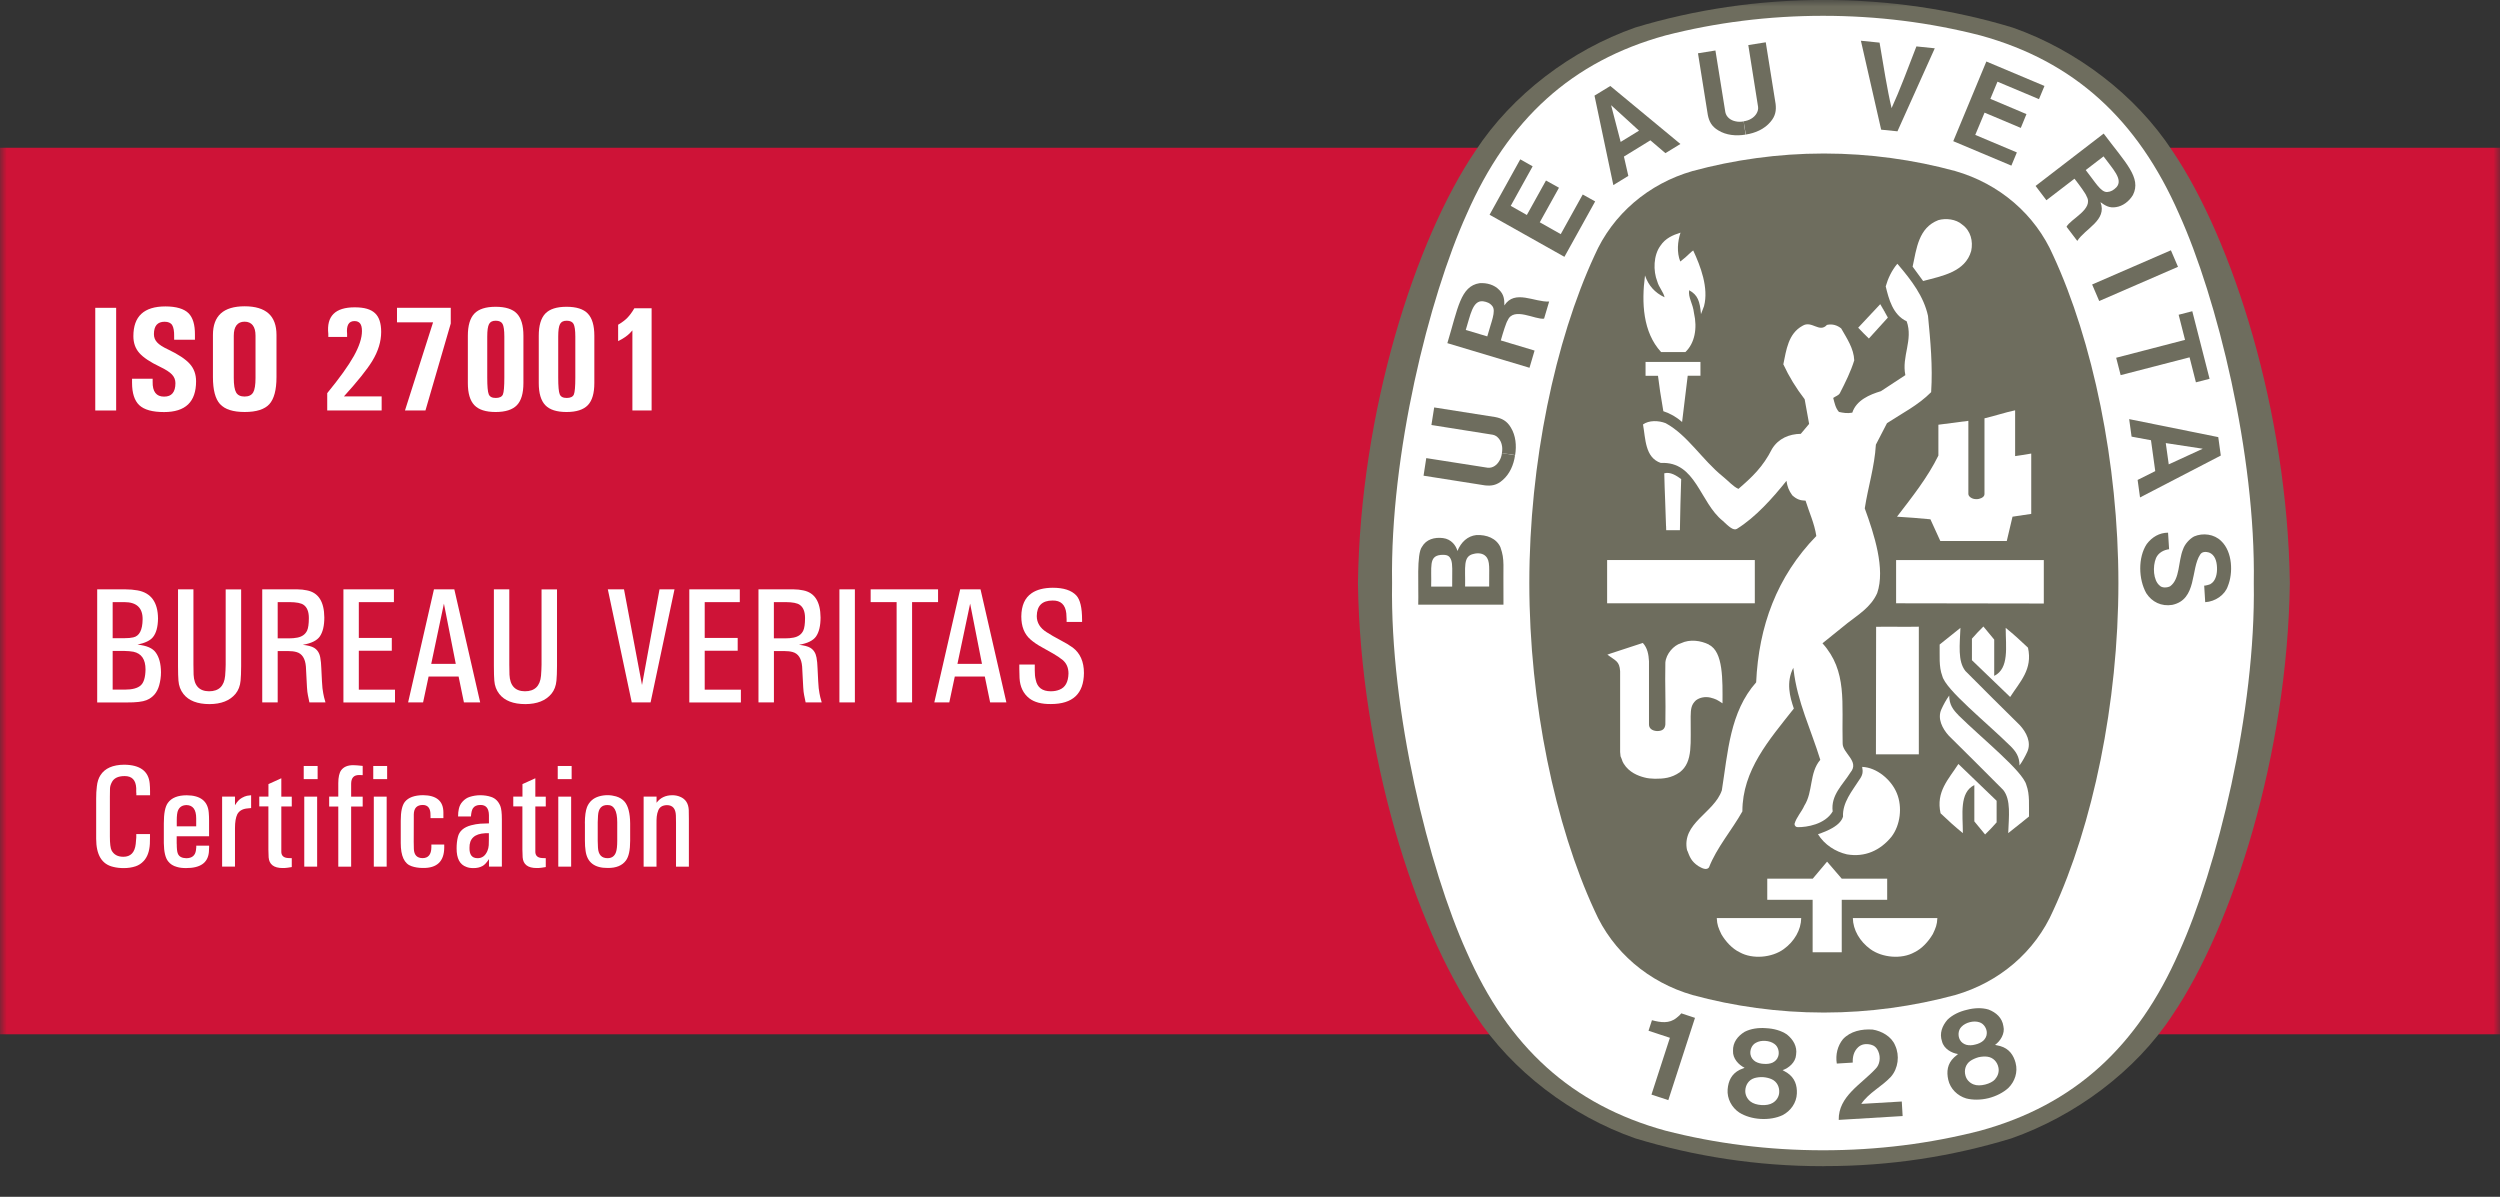 <svg width="188" height="90" viewBox="0 0 188 90" fill="none" xmlns="http://www.w3.org/2000/svg">
<rect x="0" y="0" width="188" height="90" fill="#333333" stroke="none"/>
<g clip-path="url(#clip0_2030_141)">
<mask id="mask0_2030_141" style="mask-type:luminance" maskUnits="userSpaceOnUse" x="0" y="0" width="188" height="90">
<path d="M188 0H0V90H188V0Z" fill="white"/>
</mask>
<g mask="url(#mask0_2030_141)">
<path d="M188 11.111H0V77.778H188V11.111Z" fill="#CE1337"/>
<path d="M7.164 23.148H8.735V30.869H7.164V23.148Z" fill="white"/>
<path d="M13.096 25.54V25.311C13.105 24.904 13.051 24.616 12.947 24.447C12.842 24.278 12.647 24.195 12.379 24.195C12.111 24.195 11.911 24.273 11.774 24.429C11.643 24.584 11.575 24.817 11.575 25.128C11.575 25.371 11.656 25.577 11.815 25.746C11.97 25.92 12.247 26.098 12.642 26.281C13.419 26.651 13.964 27.017 14.277 27.37C14.591 27.722 14.745 28.156 14.745 28.673C14.745 29.446 14.546 30.027 14.146 30.411C13.746 30.795 13.142 30.987 12.338 30.987C11.461 30.987 10.843 30.814 10.475 30.471C10.112 30.128 9.93 29.565 9.93 28.783V28.481H11.479V28.71C11.47 29.08 11.538 29.359 11.684 29.547C11.829 29.734 12.042 29.826 12.338 29.826C12.633 29.826 12.838 29.743 12.978 29.574C13.119 29.405 13.192 29.153 13.192 28.815C13.192 28.563 13.105 28.348 12.933 28.165C12.765 27.983 12.465 27.79 12.038 27.585C11.293 27.232 10.771 26.88 10.475 26.542C10.175 26.203 10.03 25.782 10.03 25.279C10.03 24.529 10.23 23.971 10.63 23.601C11.03 23.23 11.634 23.043 12.438 23.043C13.242 23.043 13.846 23.217 14.187 23.564C14.505 23.894 14.664 24.42 14.659 25.151V25.321V25.549H13.11L13.096 25.54Z" fill="white"/>
<path d="M16.549 30.392C16.19 29.999 16.013 29.322 16.013 28.361V25.183C16.013 24.465 16.213 23.925 16.608 23.568C17.003 23.212 17.603 23.033 18.398 23.033C19.193 23.033 19.792 23.212 20.192 23.568C20.592 23.925 20.792 24.465 20.792 25.183V28.361C20.792 29.322 20.61 29.999 20.256 30.392C19.897 30.785 19.279 30.982 18.402 30.982C17.525 30.982 16.912 30.785 16.553 30.392H16.549ZM19.038 29.514C19.156 29.308 19.215 28.947 19.215 28.425V25.247C19.215 24.899 19.147 24.639 19.006 24.46C18.866 24.282 18.661 24.19 18.393 24.19C18.125 24.19 17.921 24.282 17.784 24.46C17.648 24.639 17.58 24.899 17.58 25.247V28.425C17.58 28.947 17.639 29.308 17.757 29.514C17.875 29.72 18.089 29.82 18.393 29.82C18.697 29.82 18.916 29.72 19.034 29.514H19.038Z" fill="white"/>
<path d="M28.664 24.959C28.664 25.686 28.441 26.409 28.001 27.136C27.614 27.776 26.901 28.664 25.866 29.807H28.7V30.868H24.607V29.565C25.529 28.439 26.197 27.511 26.606 26.779C27.015 26.047 27.219 25.421 27.219 24.895C27.219 24.634 27.174 24.447 27.083 24.328C26.992 24.209 26.851 24.145 26.656 24.145C26.438 24.145 26.284 24.227 26.193 24.387C26.102 24.547 26.07 24.79 26.102 25.11V25.339H24.689V25.11C24.616 24.442 24.744 23.944 25.075 23.61C25.407 23.276 25.938 23.111 26.674 23.111C27.41 23.111 27.883 23.258 28.196 23.546C28.509 23.834 28.664 24.305 28.664 24.959Z" fill="white"/>
<path d="M30.454 30.869L32.539 24.328L32.566 24.237H29.854V23.148H33.897V24.328L31.994 30.869H30.454Z" fill="white"/>
<path d="M35.673 30.47C35.346 30.127 35.182 29.574 35.182 28.81V25.252C35.182 24.483 35.346 23.925 35.673 23.582C36 23.239 36.532 23.07 37.272 23.07C38.012 23.07 38.544 23.239 38.871 23.582C39.198 23.925 39.361 24.479 39.361 25.247V28.806C39.361 29.574 39.198 30.132 38.871 30.47C38.544 30.809 38.012 30.983 37.272 30.983C36.532 30.983 36 30.813 35.673 30.47ZM37.817 29.665C37.89 29.492 37.926 29.066 37.926 28.389V25.311C37.926 24.84 37.881 24.525 37.794 24.36C37.704 24.2 37.535 24.118 37.281 24.118C37.027 24.118 36.868 24.2 36.777 24.369C36.686 24.538 36.641 24.849 36.641 25.311V28.389C36.641 29.048 36.677 29.464 36.754 29.652C36.831 29.839 37.004 29.926 37.281 29.926C37.558 29.926 37.744 29.839 37.817 29.665Z" fill="white"/>
<path d="M41.006 30.47C40.679 30.127 40.515 29.574 40.515 28.81V25.252C40.515 24.483 40.679 23.925 41.006 23.582C41.333 23.239 41.864 23.07 42.605 23.07C43.345 23.07 43.877 23.239 44.204 23.582C44.531 23.925 44.694 24.479 44.694 25.247V28.806C44.694 29.574 44.531 30.132 44.204 30.47C43.877 30.809 43.345 30.983 42.605 30.983C41.864 30.983 41.333 30.813 41.006 30.47ZM43.155 29.665C43.227 29.492 43.264 29.066 43.264 28.389V25.311C43.264 24.84 43.218 24.525 43.132 24.36C43.041 24.2 42.873 24.118 42.618 24.118C42.364 24.118 42.205 24.2 42.114 24.369C42.023 24.538 41.978 24.849 41.978 25.311V28.389C41.978 29.048 42.014 29.464 42.092 29.652C42.169 29.839 42.341 29.926 42.618 29.926C42.896 29.926 43.082 29.839 43.155 29.665Z" fill="white"/>
<path d="M47.556 24.844L47.361 25.059C47.157 25.265 46.861 25.466 46.484 25.653V24.419C46.78 24.245 47.011 24.071 47.179 23.897C47.347 23.723 47.525 23.49 47.702 23.184H49.001V30.867H47.556V24.844Z" fill="white"/>
<path d="M7.309 44.318H9.417C9.744 44.318 10.053 44.346 10.339 44.396C11.357 44.579 11.874 45.283 11.883 46.518C11.874 47.145 11.747 47.611 11.502 47.913C11.302 48.165 10.916 48.352 10.339 48.476C11.025 48.544 11.484 48.741 11.715 49.075C11.97 49.427 12.101 49.921 12.106 50.557C12.106 50.9 12.056 51.225 11.97 51.54C11.82 52.08 11.507 52.45 11.016 52.652C10.73 52.77 10.235 52.83 9.53 52.825H7.309V44.323V44.318ZM8.472 45.279V47.991H9.371C9.63 47.991 9.848 47.973 10.017 47.932C10.48 47.836 10.716 47.383 10.725 46.573C10.734 45.713 10.275 45.279 9.353 45.279H8.472ZM8.472 48.947V51.86H9.376C9.953 51.86 10.353 51.751 10.584 51.54C10.816 51.33 10.934 50.932 10.943 50.342C10.943 49.587 10.643 49.144 10.035 49.011C9.83 48.974 9.608 48.956 9.371 48.952H8.472V48.947Z" fill="white"/>
<path d="M13.383 44.318H14.546V49.985L14.559 50.74C14.6 51.563 14.986 51.979 15.722 51.984C16.458 51.984 16.858 51.595 16.93 50.822C16.953 50.548 16.967 50.273 16.971 49.99V44.323H18.134V50.086C18.134 50.557 18.116 50.918 18.093 51.179C18.057 51.577 17.93 51.911 17.712 52.176C17.285 52.688 16.635 52.944 15.758 52.949C14.85 52.949 14.191 52.693 13.796 52.19C13.573 51.906 13.446 51.568 13.419 51.183C13.401 50.959 13.387 50.593 13.387 50.09V44.328L13.383 44.318Z" fill="white"/>
<path d="M21.654 44.318H22.35C22.618 44.318 22.863 44.35 23.085 44.396C23.944 44.565 24.38 45.242 24.389 46.436C24.389 47.058 24.276 47.534 24.049 47.863C23.831 48.174 23.404 48.38 22.767 48.49C23.163 48.535 23.444 48.608 23.617 48.714C23.867 48.865 24.026 49.112 24.085 49.45C24.126 49.674 24.153 49.939 24.162 50.241L24.212 51.243C24.23 51.623 24.262 51.924 24.308 52.139C24.33 52.295 24.389 52.523 24.476 52.821H23.267L23.154 52.276C23.122 52.126 23.099 51.929 23.085 51.691L23.045 50.927L23.004 50.132C22.954 49.519 22.718 49.153 22.295 49.034C22.113 48.983 21.913 48.961 21.686 48.961H20.882V52.821H19.72V44.318H21.654ZM20.882 45.279V48.005H21.714C21.959 48.005 22.172 47.986 22.354 47.95C22.713 47.881 22.963 47.703 23.095 47.419C23.181 47.232 23.226 46.916 23.226 46.477C23.226 46.002 23.095 45.672 22.836 45.489C22.649 45.352 22.295 45.283 21.777 45.279H20.878H20.882Z" fill="white"/>
<path d="M25.82 44.318H29.622V45.279H26.983V47.973H29.463V48.933H26.983V51.865H29.704V52.825H25.825V44.323L25.82 44.318Z" fill="white"/>
<path d="M32.639 44.318H34.165L36.109 52.821H34.887L34.487 50.877H32.23L31.816 52.821H30.69L32.634 44.318H32.639ZM32.429 49.921H34.274L33.383 45.393L32.429 49.921Z" fill="white"/>
<path d="M37.136 44.318H38.299V49.985L38.312 50.74C38.353 51.563 38.739 51.979 39.475 51.984C40.211 51.984 40.611 51.595 40.684 50.822C40.706 50.548 40.72 50.273 40.724 49.99V44.323H41.887V50.086C41.887 50.557 41.869 50.918 41.846 51.179C41.81 51.577 41.683 51.911 41.465 52.176C41.038 52.688 40.388 52.944 39.511 52.949C38.603 52.949 37.944 52.693 37.549 52.19C37.327 51.906 37.199 51.568 37.172 51.183C37.154 50.959 37.14 50.593 37.14 50.09V44.328L37.136 44.318Z" fill="white"/>
<path d="M46.925 44.318L48.279 51.513L49.596 44.318H50.723L48.924 52.821H47.507L45.708 44.318H46.925Z" fill="white"/>
<path d="M51.831 44.318H55.633V45.279H52.994V47.973H55.474V48.933H52.994V51.865H55.715V52.825H51.836V44.323L51.831 44.318Z" fill="white"/>
<path d="M58.972 44.318H59.667C59.935 44.318 60.18 44.35 60.403 44.396C61.261 44.565 61.697 45.242 61.706 46.436C61.706 47.058 61.593 47.534 61.366 47.863C61.148 48.174 60.721 48.38 60.085 48.49C60.48 48.535 60.761 48.608 60.934 48.714C61.184 48.865 61.343 49.112 61.402 49.45C61.443 49.674 61.47 49.939 61.479 50.241L61.529 51.243C61.547 51.623 61.579 51.924 61.625 52.139C61.647 52.295 61.706 52.523 61.793 52.821H60.584L60.471 52.276C60.439 52.126 60.416 51.929 60.403 51.691L60.362 50.927L60.321 50.132C60.271 49.519 60.035 49.153 59.612 49.034C59.431 48.983 59.231 48.961 59.004 48.961H58.199V52.821H57.037V44.318H58.972ZM58.195 45.279V48.005H59.026C59.272 48.005 59.485 47.986 59.667 47.95C60.026 47.881 60.275 47.703 60.407 47.419C60.493 47.232 60.539 46.916 60.539 46.477C60.539 46.002 60.407 45.672 60.148 45.489C59.962 45.352 59.608 45.283 59.09 45.279H58.19H58.195Z" fill="white"/>
<path d="M64.287 44.318V52.821H63.124V44.318H64.287Z" fill="white"/>
<path d="M70.542 44.318V45.279H68.589V52.821H67.426V45.279H65.473V44.318H70.538H70.542Z" fill="white"/>
<path d="M72.209 44.318H73.735L75.68 52.821H74.458L74.058 50.877H71.8L71.387 52.821H70.26L72.205 44.318H72.209ZM72 49.921H73.844L72.954 45.393L72 49.921Z" fill="white"/>
<path d="M77.815 49.967V50.442C77.815 50.685 77.833 50.909 77.887 51.119C78.001 51.7 78.383 51.984 79.019 51.984C79.259 51.984 79.477 51.947 79.673 51.865C80.109 51.695 80.331 51.293 80.35 50.653C80.35 50.214 80.2 49.875 79.913 49.633C79.709 49.468 79.468 49.303 79.186 49.143L78.342 48.668C78.005 48.485 77.728 48.293 77.501 48.096C77.033 47.694 76.802 47.117 76.802 46.358C76.811 45.535 77.07 44.949 77.588 44.602C77.969 44.341 78.496 44.204 79.168 44.199C79.986 44.199 80.577 44.391 80.94 44.78C81.226 45.091 81.372 45.695 81.372 46.6V46.77H80.209V46.564L80.186 46.125C80.113 45.471 79.768 45.146 79.15 45.16C78.369 45.16 77.974 45.553 77.965 46.331C77.965 46.825 78.21 47.227 78.701 47.538C79.005 47.735 79.346 47.931 79.732 48.133C80.113 48.329 80.427 48.521 80.668 48.695C81.231 49.121 81.512 49.761 81.512 50.612C81.499 52.167 80.672 52.944 79.028 52.944C78.319 52.953 77.778 52.807 77.397 52.51C76.952 52.157 76.706 51.65 76.67 50.996L76.652 50.31V49.971H77.815V49.967Z" fill="white"/>
<path d="M10.244 59.614V59.262C10.212 58.658 9.921 58.356 9.367 58.361C8.872 58.361 8.554 58.526 8.404 58.837C8.322 58.992 8.277 59.143 8.272 59.299L8.263 59.921V62.903C8.263 63.442 8.309 63.79 8.39 63.95C8.563 64.27 8.854 64.43 9.276 64.43C9.826 64.43 10.135 64.106 10.207 63.465L10.248 62.976V62.72H11.279V62.98L11.27 63.452C11.239 64.019 11.084 64.449 10.802 64.751C10.63 64.938 10.43 65.066 10.203 65.144C9.93 65.235 9.63 65.281 9.308 65.281C9.031 65.281 8.767 65.254 8.513 65.189C7.659 64.993 7.232 64.288 7.232 63.072V60.058C7.232 59.733 7.246 59.431 7.282 59.148C7.318 58.8 7.409 58.517 7.559 58.288C7.891 57.776 8.481 57.515 9.331 57.506C10.525 57.515 11.17 57.986 11.257 58.914C11.275 59.088 11.284 59.29 11.284 59.509V59.802H10.253V59.61L10.244 59.614Z" fill="white"/>
<path d="M13.292 63.45C13.292 63.807 13.314 64.058 13.378 64.2C13.469 64.419 13.678 64.529 14.005 64.538C14.436 64.538 14.682 64.337 14.736 63.939L14.759 63.715V63.592H15.726V63.715L15.708 64.081C15.631 64.886 15.059 65.284 13.987 65.279C13.737 65.279 13.51 65.257 13.301 65.192C13.024 65.119 12.806 64.982 12.651 64.781C12.438 64.525 12.329 64.063 12.32 63.404V61.913C12.32 61.177 12.415 60.665 12.624 60.377C12.896 59.997 13.369 59.805 14.046 59.805C15.081 59.814 15.636 60.253 15.699 61.122C15.713 61.291 15.722 61.483 15.722 61.707V62.887H13.287V63.455L13.292 63.45ZM13.292 62.142H14.754V61.538C14.754 60.884 14.509 60.55 14.023 60.541C13.714 60.55 13.505 60.678 13.392 60.934C13.323 61.081 13.292 61.342 13.292 61.717V62.147V62.142Z" fill="white"/>
<path d="M17.671 59.906V60.555C17.821 60.295 17.993 60.107 18.193 59.997C18.325 59.924 18.452 59.869 18.575 59.842L18.884 59.801V60.766L18.561 60.798C18.211 60.839 17.975 60.99 17.843 61.237C17.73 61.47 17.671 61.813 17.671 62.266V65.17H16.703V59.906H17.671Z" fill="white"/>
<path d="M20.187 59.907V58.964L21.155 58.525V59.907H21.941V60.648H21.155V64.087C21.173 64.366 21.346 64.512 21.686 64.526L21.941 64.535V65.203L21.623 65.253C21.5 65.272 21.377 65.276 21.255 65.276C20.592 65.276 20.242 65.006 20.201 64.471L20.183 63.89V60.643H19.497V59.902H20.183L20.187 59.907Z" fill="white"/>
<path d="M23.885 57.602V58.59H22.84V57.602H23.885ZM22.881 59.907H23.849V65.171H22.881V59.907Z" fill="white"/>
<path d="M24.753 59.906H25.439V58.899C25.439 58.442 25.516 58.117 25.657 57.921C25.843 57.669 26.143 57.541 26.565 57.541C26.733 57.541 26.969 57.564 27.274 57.596V58.291L27.001 58.282C26.606 58.282 26.411 58.497 26.406 58.936V59.91H27.274V60.651H26.406V65.174H25.439V60.651H24.753V59.91V59.906Z" fill="white"/>
<path d="M29.113 57.602V58.59H28.069V57.602H29.113ZM28.11 59.907H29.077V65.171H28.11V59.907Z" fill="white"/>
<path d="M30.136 61.722C30.136 61.036 30.236 60.561 30.449 60.295C30.713 59.971 31.162 59.806 31.803 59.797C32.825 59.806 33.338 60.236 33.343 61.087V61.526H32.375V61.379L32.366 61.119C32.33 60.734 32.139 60.538 31.798 60.533C31.353 60.533 31.126 60.766 31.117 61.247V61.645L31.112 63.309L31.122 63.844C31.14 64.297 31.358 64.526 31.776 64.531C32.207 64.531 32.43 64.261 32.439 63.725V63.511H33.406V63.753C33.393 64.778 32.861 65.285 31.807 65.271C31.489 65.271 31.203 65.226 30.953 65.139C30.408 64.96 30.136 64.38 30.136 63.392V61.718V61.722Z" fill="white"/>
<path d="M34.505 60.83C34.547 60.624 34.637 60.437 34.792 60.272C34.946 60.107 35.119 59.988 35.328 59.924C35.573 59.847 35.827 59.805 36.096 59.801C36.404 59.801 36.686 59.842 36.936 59.929C37.254 60.034 37.481 60.263 37.626 60.615C37.699 60.802 37.74 61.132 37.74 61.607V65.17H36.772V64.603C36.595 64.873 36.432 65.047 36.282 65.125C36.091 65.23 35.859 65.285 35.596 65.28C35.401 65.28 35.228 65.257 35.073 65.193C34.578 65.019 34.333 64.557 34.337 63.798C34.337 63.483 34.369 63.194 34.433 62.938C34.537 62.499 34.873 62.207 35.432 62.06C35.655 62.001 35.886 61.96 36.123 61.941L36.768 61.918V61.301C36.759 60.78 36.545 60.523 36.118 60.533C35.859 60.533 35.673 60.619 35.564 60.784C35.487 60.903 35.437 61.104 35.414 61.397H34.447C34.447 61.177 34.469 60.985 34.505 60.825V60.83ZM36.768 62.659H36.486C35.682 62.7 35.291 63.066 35.305 63.762C35.296 64.274 35.491 64.53 35.9 64.535C36.245 64.544 36.495 64.361 36.65 63.995C36.709 63.858 36.745 63.711 36.754 63.56L36.763 63.144V62.664L36.768 62.659Z" fill="white"/>
<path d="M39.289 59.907V58.964L40.257 58.525V59.907H41.042V60.648H40.257V64.087C40.275 64.366 40.447 64.512 40.788 64.526L41.042 64.535V65.203L40.724 65.253C40.602 65.272 40.479 65.276 40.356 65.276C39.693 65.276 39.343 65.006 39.303 64.471L39.284 63.89V60.643H38.598V59.902H39.284L39.289 59.907Z" fill="white"/>
<path d="M42.987 57.602V58.59H41.942V57.602H42.987ZM41.983 59.907H42.95V65.171H41.983V59.907Z" fill="white"/>
<path d="M43.981 61.914C43.981 61.365 44.041 60.959 44.145 60.689C44.313 60.282 44.613 60.016 45.044 59.888C45.249 59.829 45.458 59.797 45.685 59.797C45.912 59.797 46.116 59.829 46.325 59.888C46.593 59.966 46.807 60.099 46.966 60.282C47.239 60.602 47.379 61.146 47.388 61.914V63.232C47.388 63.927 47.284 64.421 47.07 64.709C46.793 65.088 46.339 65.276 45.712 65.271C44.713 65.281 44.154 64.855 44.036 63.986C44 63.758 43.986 63.506 43.986 63.232V61.914H43.981ZM44.949 63.236L44.967 63.744C44.999 64.279 45.244 64.54 45.699 64.535C46.017 64.531 46.225 64.375 46.325 64.073C46.385 63.899 46.416 63.616 46.416 63.232V61.828C46.416 60.959 46.171 60.529 45.68 60.538C45.24 60.533 45.004 60.794 44.972 61.329L44.949 61.828V63.232V63.236Z" fill="white"/>
<path d="M48.406 59.906H49.373V60.368C49.655 59.988 50.055 59.801 50.559 59.801C50.764 59.801 50.959 59.837 51.141 59.915C51.554 60.084 51.772 60.418 51.795 60.917L51.804 61.594V65.175H50.836V61.859L50.827 61.328C50.809 60.807 50.582 60.546 50.15 60.546C49.823 60.555 49.605 60.684 49.501 60.944C49.442 61.086 49.405 61.241 49.387 61.406C49.369 61.571 49.369 61.749 49.369 61.932V65.175H48.401V59.911L48.406 59.906Z" fill="white"/>
<path d="M137.154 87.691H137.259C142.16 87.691 146.78 86.968 151.246 85.61C156.048 83.927 160.603 80.556 163.352 76.358C167.894 69.671 172.015 56.741 172.196 43.862V43.825C172.015 30.951 167.894 18.021 163.352 11.33C160.599 7.131 156.152 3.756 151.35 2.073C146.885 0.719 142.061 -0.004 137.154 -0.004C132.253 -0.004 127.424 0.719 122.963 2.073C118.162 3.756 113.71 7.131 110.962 11.33C106.42 18.021 102.299 30.946 102.118 43.825V43.862C102.295 56.737 106.42 69.671 110.962 76.358C113.714 80.556 118.162 83.918 122.963 85.601C127.424 86.959 132.149 87.696 137.054 87.696H137.159L137.154 87.691Z" fill="#6E6D5E"/>
<path d="M169.485 43.843C169.64 53.539 166.71 65.312 163.875 71.578C160.745 78.735 155.961 83.09 148.934 85.024C145.145 86.003 141.175 86.501 137.096 86.501C133.012 86.501 129.019 85.998 125.235 85.024C118.208 83.09 113.42 78.735 110.29 71.578C107.46 65.312 104.525 53.544 104.684 43.843C104.53 34.147 107.46 22.379 110.29 16.113C113.42 8.96 118.208 4.601 125.235 2.667C129.019 1.693 133.012 1.189 137.096 1.189C141.175 1.189 145.145 1.693 148.934 2.667C155.961 4.601 160.749 8.96 163.875 16.113C166.71 22.379 169.64 34.147 169.485 43.843Z" fill="white"/>
<path d="M137.209 11.545C140.571 11.545 143.932 12.016 147.031 12.862C150.328 13.809 153.04 16.1 154.403 19.22C157.361 25.609 159.304 34.806 159.304 43.844C159.304 52.886 157.361 62.079 154.403 68.468C153.04 71.588 150.333 73.874 147.031 74.826C143.932 75.667 140.571 76.143 137.209 76.143H137.1C133.738 76.143 130.377 75.672 127.279 74.826C123.981 73.874 121.269 71.588 119.906 68.468C116.949 62.079 115.005 52.882 115.005 43.844C115.005 34.806 116.949 25.609 119.906 19.22C121.269 16.1 123.981 13.809 127.279 12.862C130.377 12.021 133.734 11.545 137.1 11.545H137.209Z" fill="#6E6D5E"/>
<path d="M141.965 23.884C141.497 23.088 141.879 23.797 141.393 22.873L141.965 23.884Z" fill="white"/>
<path d="M131.962 42.115H120.856V45.367H131.962V42.115Z" fill="white"/>
<path d="M129.451 70.265C129.214 69.752 129.128 69.565 129.101 69.039C131.431 69.039 132.99 69.039 135.451 69.039C135.438 69.926 134.939 70.795 134.139 71.372C133.258 72.016 131.795 72.158 130.818 71.609C130.26 71.344 129.759 70.791 129.451 70.26V70.265Z" fill="white"/>
<path d="M136.306 67.663H132.898V66.076H136.319L137.396 64.795C137.922 65.408 137.954 65.454 138.499 66.076H141.916V67.667H138.499V71.61H136.31V67.658L136.306 67.663Z" fill="white"/>
<path d="M136.709 62.733C137.409 62.5 138.395 62.093 138.595 61.411C138.545 60.355 139.267 59.504 139.808 58.658C140.076 58.287 140.112 58.068 140.035 57.67C141.125 57.711 142.224 58.626 142.642 59.65C143.074 60.693 142.906 62.056 142.238 62.925C141.402 63.95 140.244 64.485 138.885 64.247C138.035 64.05 137.2 63.529 136.709 62.728V62.733Z" fill="white"/>
<path d="M128.514 48.472C127.906 48.17 127.084 48.047 126.407 48.372C125.862 48.523 125.289 49.172 125.235 49.822C125.198 51.756 125.271 52.355 125.235 54.482C125.198 54.816 125.026 54.976 124.608 54.976C124.258 54.958 123.999 54.784 124.004 54.477V49.725C123.977 49.222 123.89 48.728 123.541 48.349L121.097 49.149L120.874 49.231C121.491 49.694 121.783 49.707 121.833 50.471V56.549L121.864 56.87L121.951 57.08L122.019 57.272L122.105 57.432C122.505 58.081 123.186 58.347 123.663 58.466C123.872 58.53 124.24 58.562 124.454 58.562C125.085 58.562 125.684 58.521 126.329 58.068C127.334 57.277 127.116 55.891 127.138 53.874C127.147 53.307 127.184 52.991 127.533 52.666C127.829 52.442 128.233 52.374 128.61 52.456C129.037 52.57 129.105 52.607 129.532 52.891C129.541 51.153 129.595 49.007 128.514 48.486V48.472Z" fill="white"/>
<path d="M151.178 56.097C149.392 54.331 146.307 51.871 146.058 50.828C145.79 50.124 145.877 49.282 145.862 48.468C146.376 48.061 146.808 47.704 147.425 47.215C147.38 48.459 147.203 49.721 147.802 50.462C149.256 51.926 150.582 53.243 151.895 54.537C152.386 55.072 152.772 55.832 152.453 56.536C152.3 56.87 152.091 57.254 151.868 57.56C151.868 56.874 151.568 56.486 151.182 56.097H151.178Z" fill="white"/>
<path d="M141.079 47.136C142.437 47.113 142.878 47.154 144.296 47.127V56.727H141.07L141.084 47.136H141.079Z" fill="white"/>
<path d="M148.289 48.028C148.629 47.648 148.752 47.507 149.152 47.113L149.965 48.097V50.827C151.11 50.264 150.828 48.632 150.828 47.214C151.509 47.772 151.849 48.087 152.504 48.705C152.872 50.338 151.895 51.271 151.164 52.414L148.289 49.647V48.032V48.028Z" fill="white"/>
<path d="M150.909 40.684L151.341 38.855L152.749 38.644V34.107C152.2 34.19 151.977 34.249 151.537 34.299V30.855C150.796 31.011 150.015 31.276 149.233 31.459V37.167C149.224 37.441 148.788 37.538 148.697 37.533H148.579C148.297 37.533 148.021 37.341 148.021 37.144V31.647L145.767 31.939V34.258C144.972 35.886 143.8 37.364 142.655 38.855C143.869 38.937 143.959 38.937 145.167 39.051L145.912 40.684H150.914H150.909Z" fill="white"/>
<path d="M125.285 39.554C125.248 38.054 125.184 37.071 125.153 35.593C125.612 35.465 126.061 35.762 126.425 36.028C126.366 37.912 126.366 37.894 126.329 39.87H125.298L125.289 39.554H125.285Z" fill="white"/>
<path d="M125.084 30.928C124.835 29.451 124.822 29.341 124.681 28.262H123.745V27.219C125.361 27.219 126.257 27.219 127.874 27.219V28.257H126.916L126.493 31.738C126.076 31.358 125.598 31.093 125.084 30.923V30.928Z" fill="white"/>
<path d="M124.916 26.477C123.54 24.986 123.436 22.749 123.704 20.723V20.714C123.963 21.469 124.43 22.004 125.176 22.356C125.094 21.963 124.744 21.597 124.631 21.176C124.308 20.362 124.336 19.195 124.866 18.477C125.243 17.915 125.784 17.682 126.375 17.494C126.152 18.166 126.084 18.981 126.357 19.667C126.743 19.365 126.761 19.342 127.066 19.054C127.179 18.944 127.234 18.903 127.329 18.834C127.879 20.014 128.505 21.647 128.142 23.024L127.914 23.623C127.829 22.649 127.674 22.182 127.024 21.825C126.942 22.392 127.301 22.799 127.388 23.541C127.652 24.689 127.443 25.814 126.739 26.477H124.921H124.916Z" fill="white"/>
<path d="M141.966 23.884L140.54 25.457C140.158 25.087 140.121 25.046 139.735 24.643C140.466 23.87 140.544 23.788 141.393 22.873" fill="white"/>
<path d="M143.828 20.057C144.122 18.694 144.273 17.125 145.763 16.554C146.322 16.394 147.089 16.471 147.562 16.892C148.202 17.354 148.389 18.141 148.234 18.872C147.789 20.455 146.04 20.752 144.619 21.132L143.832 20.057H143.828Z" fill="white"/>
<path d="M153.694 42.115V45.385L142.587 45.367V42.115H153.694Z" fill="white"/>
<path d="M126.87 63.958C126.425 61.891 128.896 61.15 129.482 59.434C129.941 56.567 130.081 53.548 132.063 51.312C132.257 47.095 133.611 43.372 136.587 40.307C136.446 39.365 136.055 38.538 135.778 37.65C135.388 37.636 135.124 37.563 134.774 37.243C134.516 36.877 134.411 36.608 134.342 36.159C133.306 37.454 132.021 38.899 130.613 39.772C130.354 39.919 130.022 39.612 129.554 39.169C127.824 37.792 127.533 34.673 124.894 34.815C123.695 34.407 123.749 32.985 123.554 31.919C123.999 31.595 124.722 31.613 125.257 31.823C126.902 32.711 128.001 34.577 129.554 35.83C129.972 36.164 130.345 36.603 130.731 36.763C131.753 35.88 132.571 35.121 133.262 33.749C133.742 32.976 134.538 32.638 135.419 32.624L136.046 31.878L135.71 30.021C135.07 29.194 134.538 28.325 134.106 27.396C134.329 26.331 134.47 25.091 135.547 24.501C136.245 24.067 136.818 25.064 137.386 24.432C137.804 24.341 138.163 24.46 138.458 24.698C138.89 25.457 139.408 26.216 139.439 27.099C139.171 27.959 138.772 28.759 138.362 29.559C138.268 29.742 138.026 29.797 137.858 29.925C137.954 30.291 138.035 30.698 138.29 30.977C138.608 31.046 138.907 31.101 139.293 31.032C139.598 30.09 140.607 29.669 141.443 29.418L143.283 28.21C142.991 26.806 143.882 25.567 143.383 24.163C142.333 23.673 142.033 22.47 141.806 21.537C141.97 20.947 142.26 20.33 142.679 19.836L142.742 19.904C143.745 21.084 144.668 22.292 144.986 23.756C145.167 25.622 145.349 27.538 145.222 29.491C144.231 30.488 143.032 31.078 141.901 31.823L141.066 33.438C140.965 35.112 140.479 36.617 140.23 38.231C140.943 40.184 141.787 42.786 141.166 44.598C140.693 45.677 139.681 46.262 138.931 46.857L137.05 48.375C138.94 50.475 138.486 52.858 138.567 55.899C138.549 56.635 139.857 57.248 139.158 58.085C138.576 59.023 137.664 59.782 137.817 61.022C137.241 62 135.85 62.211 135.201 62.202C135.061 62.211 134.947 62.105 134.947 61.959C135.087 61.452 135.478 61.063 135.687 60.583C136.354 59.544 136.051 58.108 136.886 57.139C136.196 54.879 135.155 52.78 134.878 50.365L134.856 50.219C134.298 51.325 134.601 52.414 134.897 53.283C133.039 55.643 131.027 57.911 131.027 61.017C130.232 62.435 129.1 63.729 128.514 65.234C128.31 65.481 127.947 65.261 127.72 65.133C127.188 64.781 127.066 64.438 126.883 63.953L126.87 63.958Z" fill="white"/>
<path d="M147.262 53.773C149.047 55.538 152.132 57.999 152.386 59.042C152.649 59.746 152.568 60.588 152.581 61.402C152.067 61.809 151.641 62.166 151.018 62.65C151.064 61.406 151.236 60.144 150.641 59.403C149.183 57.94 147.866 56.622 146.553 55.328C146.067 54.797 145.672 54.034 145.995 53.334C146.149 52.995 146.353 52.616 146.581 52.305C146.581 52.991 146.876 53.38 147.266 53.768L147.262 53.773Z" fill="white"/>
<path d="M150.146 61.842C149.806 62.221 149.684 62.359 149.279 62.752L148.47 61.769V59.038C147.325 59.601 147.607 61.233 147.607 62.651C146.926 62.093 146.585 61.778 145.931 61.16C145.568 59.528 146.54 58.595 147.271 57.451L150.146 60.218V61.837V61.842Z" fill="white"/>
<path d="M145.34 70.265C145.576 69.752 145.663 69.565 145.69 69.039C143.359 69.039 141.802 69.039 139.334 69.039C139.349 69.926 139.853 70.795 140.648 71.372C141.529 72.016 142.992 72.158 143.969 71.609C144.527 71.344 145.027 70.791 145.336 70.26L145.34 70.265Z" fill="white"/>
<path d="M138.272 84.216C138.24 82.441 139.966 81.544 141.052 80.365C141.347 80.081 141.456 79.518 141.242 79.052C141.116 78.759 140.925 78.617 140.688 78.558C140.307 78.466 139.984 78.526 139.744 78.741C139.403 79.056 139.312 79.463 139.326 79.907L138.126 79.98C138.022 79.308 138.181 78.654 138.59 78.146C139.153 77.543 139.999 77.369 140.825 77.424C141.484 77.529 142.247 77.936 142.519 78.626C142.864 79.377 142.751 80.337 142.197 80.973C141.484 81.737 140.553 82.153 139.966 83.013L143.014 82.834C143.037 83.214 143.06 83.58 143.078 83.927L138.272 84.216Z" fill="#6E6D5E"/>
<path d="M127.461 76.546L127.443 76.606L125.457 82.73L124.19 82.314L125.553 78.115L125.576 78.042C125.071 77.863 124.463 77.69 123.968 77.511L124.227 76.72C124.868 76.889 125.531 76.999 126.089 76.532C126.294 76.372 126.325 76.327 126.434 76.203L127.461 76.542V76.546Z" fill="#6E6D5E"/>
<path d="M151.578 79.944C151.419 79.34 151.087 78.856 150.414 78.663L150.028 78.576C150.423 78.293 150.791 77.726 150.656 77.172C150.565 76.541 150.111 76.139 149.542 75.919C149.047 75.768 148.461 75.791 147.907 75.938C147.349 76.066 146.821 76.317 146.449 76.683C146.049 77.145 145.831 77.712 146.04 78.316C146.176 78.869 146.767 79.198 147.244 79.263L146.944 79.519C146.435 80.004 146.372 80.589 146.508 81.197C146.658 81.874 147.198 82.405 147.857 82.601C148.352 82.729 148.956 82.725 149.533 82.583C150.111 82.437 150.647 82.162 151.028 81.815C151.519 81.334 151.755 80.612 151.574 79.939L151.578 79.944ZM147.385 78.192C147.235 77.927 147.231 77.479 147.503 77.214C147.658 77.049 147.889 76.926 148.134 76.866C148.38 76.802 148.639 76.802 148.853 76.875C149.211 76.985 149.42 77.383 149.407 77.689C149.407 77.927 149.293 78.115 149.143 78.261C148.988 78.398 148.77 78.499 148.543 78.549C148.316 78.613 148.079 78.622 147.876 78.572C147.676 78.513 147.494 78.398 147.38 78.188L147.385 78.192ZM150.046 81.147C149.883 81.339 149.592 81.481 149.283 81.558C148.975 81.636 148.648 81.645 148.415 81.549C148.103 81.43 147.885 81.184 147.807 80.9C147.684 80.479 147.807 80.04 148.166 79.784C148.316 79.679 148.539 79.574 148.779 79.505C149.025 79.45 149.27 79.436 149.452 79.464C149.888 79.519 150.201 79.857 150.283 80.282C150.342 80.566 150.264 80.891 150.042 81.138L150.046 81.147Z" fill="#6E6D5E"/>
<path d="M135.124 82.245C135.152 81.623 134.978 81.06 134.393 80.671L134.052 80.475C134.511 80.324 135.029 79.889 135.065 79.322C135.165 78.691 134.847 78.169 134.374 77.79C133.943 77.497 133.38 77.346 132.807 77.319C132.235 77.273 131.658 77.355 131.195 77.593C130.677 77.913 130.3 78.389 130.323 79.029C130.291 79.596 130.755 80.09 131.195 80.296L130.831 80.447C130.205 80.758 129.968 81.298 129.918 81.92C129.864 82.615 130.223 83.283 130.79 83.662C131.226 83.937 131.804 84.111 132.399 84.143C132.994 84.179 133.589 84.079 134.052 83.859C134.661 83.543 135.097 82.931 135.124 82.235V82.245ZM131.64 79.317C131.577 79.016 131.703 78.59 132.044 78.416C132.244 78.302 132.499 78.256 132.748 78.275C132.998 78.288 133.249 78.366 133.43 78.499C133.744 78.714 133.82 79.153 133.72 79.441C133.648 79.67 133.489 79.811 133.303 79.907C133.112 79.994 132.876 80.022 132.643 80.003C132.408 79.994 132.181 79.935 131.999 79.825C131.826 79.711 131.686 79.546 131.64 79.313V79.317ZM133.312 82.935C133.103 83.068 132.78 83.123 132.462 83.1C132.14 83.082 131.831 82.99 131.636 82.835C131.372 82.629 131.241 82.322 131.245 82.034C131.254 81.6 131.499 81.211 131.917 81.078C132.094 81.023 132.335 80.987 132.585 81.001C132.835 81.019 133.071 81.083 133.239 81.161C133.639 81.344 133.834 81.76 133.794 82.19C133.766 82.478 133.598 82.766 133.312 82.935Z" fill="#6E6D5E"/>
<path d="M163.252 18.822L157.328 21.394L157.861 22.637L163.785 20.065L163.252 18.822Z" fill="#6E6D5E"/>
<path d="M141.462 9.747L139.94 3.064L141.343 3.206C141.625 4.862 141.916 6.737 142.247 8.132C142.847 6.833 143.51 5.054 144.114 3.49L145.495 3.632L142.688 9.875L141.462 9.751V9.747Z" fill="#6E6D5E"/>
<path d="M116.258 13.574L114.819 16.167L113.606 15.481L115.255 12.508L114.324 11.982L112.016 16.149L117.644 19.314L119.956 15.147L119.021 14.626L117.368 17.608L115.791 16.716L117.235 14.118L116.258 13.574Z" fill="#6E6D5E"/>
<path d="M112.842 41.173C112.539 40.478 111.793 40.199 111.021 40.236C110.367 40.309 109.876 40.757 109.599 41.434C109.499 41.036 109.136 40.537 108.514 40.464C107.869 40.382 107.251 40.56 106.937 41.114C106.51 41.663 106.697 44.077 106.651 45.472H113.06V44.992C113.025 42.426 113.169 42.12 112.838 41.173H112.842ZM109.204 44.114H107.623C107.669 42.623 107.423 41.832 108.332 41.731C108.868 41.69 109.018 41.813 109.136 42.138C109.236 42.472 109.209 42.824 109.204 44.119V44.114ZM111.989 44.109H110.19H110.176C110.208 42.664 109.985 41.818 110.835 41.649C111.135 41.571 111.503 41.599 111.721 41.823C112.084 42.175 111.97 42.765 111.985 44.105L111.989 44.109Z" fill="#6E6D5E"/>
<path d="M163.834 23.669L164.86 23.404L166.16 28.486L165.133 28.751L164.656 26.871L159.473 28.211L159.136 26.903L164.315 25.558L163.834 23.669Z" fill="#6E6D5E"/>
<path d="M131.267 10.122C130.55 10.241 129.813 10.172 129.218 9.807C128.705 9.505 128.524 9.121 128.428 8.645L127.688 4.007L129 3.797L129.745 8.435C129.822 8.814 130.155 9.052 130.504 9.121C130.7 9.171 130.912 9.166 131.122 9.13" fill="#6E6D5E"/>
<path d="M131.285 10.118C132.004 10.008 132.685 9.706 133.134 9.171C133.526 8.723 133.58 8.298 133.526 7.817L132.785 3.18L131.472 3.39L132.207 8.032C132.257 8.38 132.013 8.741 131.703 8.92C131.535 9.029 131.331 9.093 131.122 9.121" fill="#6E6D5E"/>
<path d="M166.814 32.871L160.113 31.518L160.295 32.835L161.754 33.105L162.075 35.428L160.749 36.091L160.93 37.408L167.004 34.257L166.814 32.876V32.871ZM163.089 34.92L162.866 33.32L165.65 33.745H165.659H165.646L163.089 34.92Z" fill="#6E6D5E"/>
<path d="M165.842 44.031L165.964 44.008L166.11 43.967L166.213 43.931C166.64 43.697 166.74 43.126 166.718 42.664C166.699 42.193 166.559 41.717 166.119 41.548C165.892 41.484 165.605 41.465 165.456 41.699C164.728 42.782 165.232 45.083 163.356 45.486C162.539 45.623 161.821 45.266 161.399 44.607C160.812 43.56 160.767 41.923 161.435 40.912C161.839 40.381 162.384 40.061 163.038 40.057L163.116 41.301C162.711 41.355 162.316 41.561 162.135 41.959C161.862 42.609 161.93 43.647 162.402 44.031C162.575 44.228 162.979 44.205 163.197 44.086C163.943 43.546 163.792 42.206 164.165 41.305C164.292 40.926 164.642 40.532 164.996 40.34C165.655 40.057 166.505 40.157 167.036 40.688C167.894 41.502 167.935 43.103 167.536 44.072C167.313 44.745 166.586 45.239 165.832 45.284L165.755 44.036H165.85L165.842 44.031Z" fill="#6E6D5E"/>
<path d="M113.932 34.235C113.829 34.958 113.533 35.644 113.001 36.101C112.561 36.499 112.138 36.554 111.662 36.499L107.051 35.772L107.255 34.45L111.865 35.172C112.253 35.218 112.57 34.971 112.748 34.66C112.857 34.486 112.92 34.285 112.947 34.07" fill="#6E6D5E"/>
<path d="M113.938 34.22C114.056 33.497 113.983 32.756 113.62 32.157C113.32 31.645 112.934 31.462 112.461 31.366L107.851 30.639L107.642 31.96L112.253 32.692C112.598 32.752 112.861 33.099 112.934 33.451C112.984 33.648 112.979 33.863 112.943 34.074" fill="#6E6D5E"/>
<path d="M121.092 6.468L119.906 7.191L121.323 13.919L122.45 13.228L122.119 11.774L124.109 10.552L125.239 11.517L126.366 10.827L121.088 6.459L121.092 6.468ZM121.873 10.671L121.16 7.932V7.923H121.17L123.255 9.825L121.883 10.667L121.873 10.671Z" fill="#6E6D5E"/>
<path d="M152.39 8.581L149.675 7.433L150.21 6.143L153.331 7.456L153.744 6.464L149.374 4.625L146.885 10.617L151.255 12.455L151.668 11.463L148.539 10.145L149.239 8.471L151.964 9.619L152.39 8.581Z" fill="#6E6D5E"/>
<path d="M113.129 22.969C113.129 22.521 113.102 22.15 112.733 21.794C112.38 21.423 111.817 21.254 111.262 21.295C109.827 21.519 109.636 23.18 108.841 25.805L115.018 27.657L115.4 26.363L112.961 25.631L112.861 25.599C113.029 25 113.265 24.245 113.383 24.081C113.829 23.051 115.464 24.062 116.114 23.962L116.496 22.676C115.391 22.736 113.91 21.743 113.129 22.969ZM111.843 25.297L110.226 24.812C110.576 23.701 110.735 22.585 111.512 22.654C111.826 22.704 112.039 22.786 112.221 23.015C112.525 23.394 112.134 24.222 111.843 25.297Z" fill="#6E6D5E"/>
<path d="M158.196 10.045L153.077 13.983L153.89 15.058L155.916 13.503L156.002 13.439C156.384 13.928 156.851 14.568 156.91 14.76C157.479 15.725 155.702 16.466 155.403 17.052L156.211 18.117C156.811 17.18 158.477 16.562 157.956 15.204C158.314 15.465 158.632 15.661 159.127 15.575C159.631 15.501 160.104 15.149 160.394 14.669C161.058 13.37 159.836 12.236 158.196 10.045ZM159.164 14.074C158.941 14.298 158.746 14.422 158.455 14.44C157.974 14.463 157.537 13.658 156.847 12.789L158.187 11.76C158.868 12.698 159.677 13.484 159.164 14.074Z" fill="#6E6D5E"/>
</g>
</g>
<defs>
<clipPath id="clip0_2030_141">
<rect width="188" height="90" fill="white"/>
</clipPath>
</defs>
</svg>
